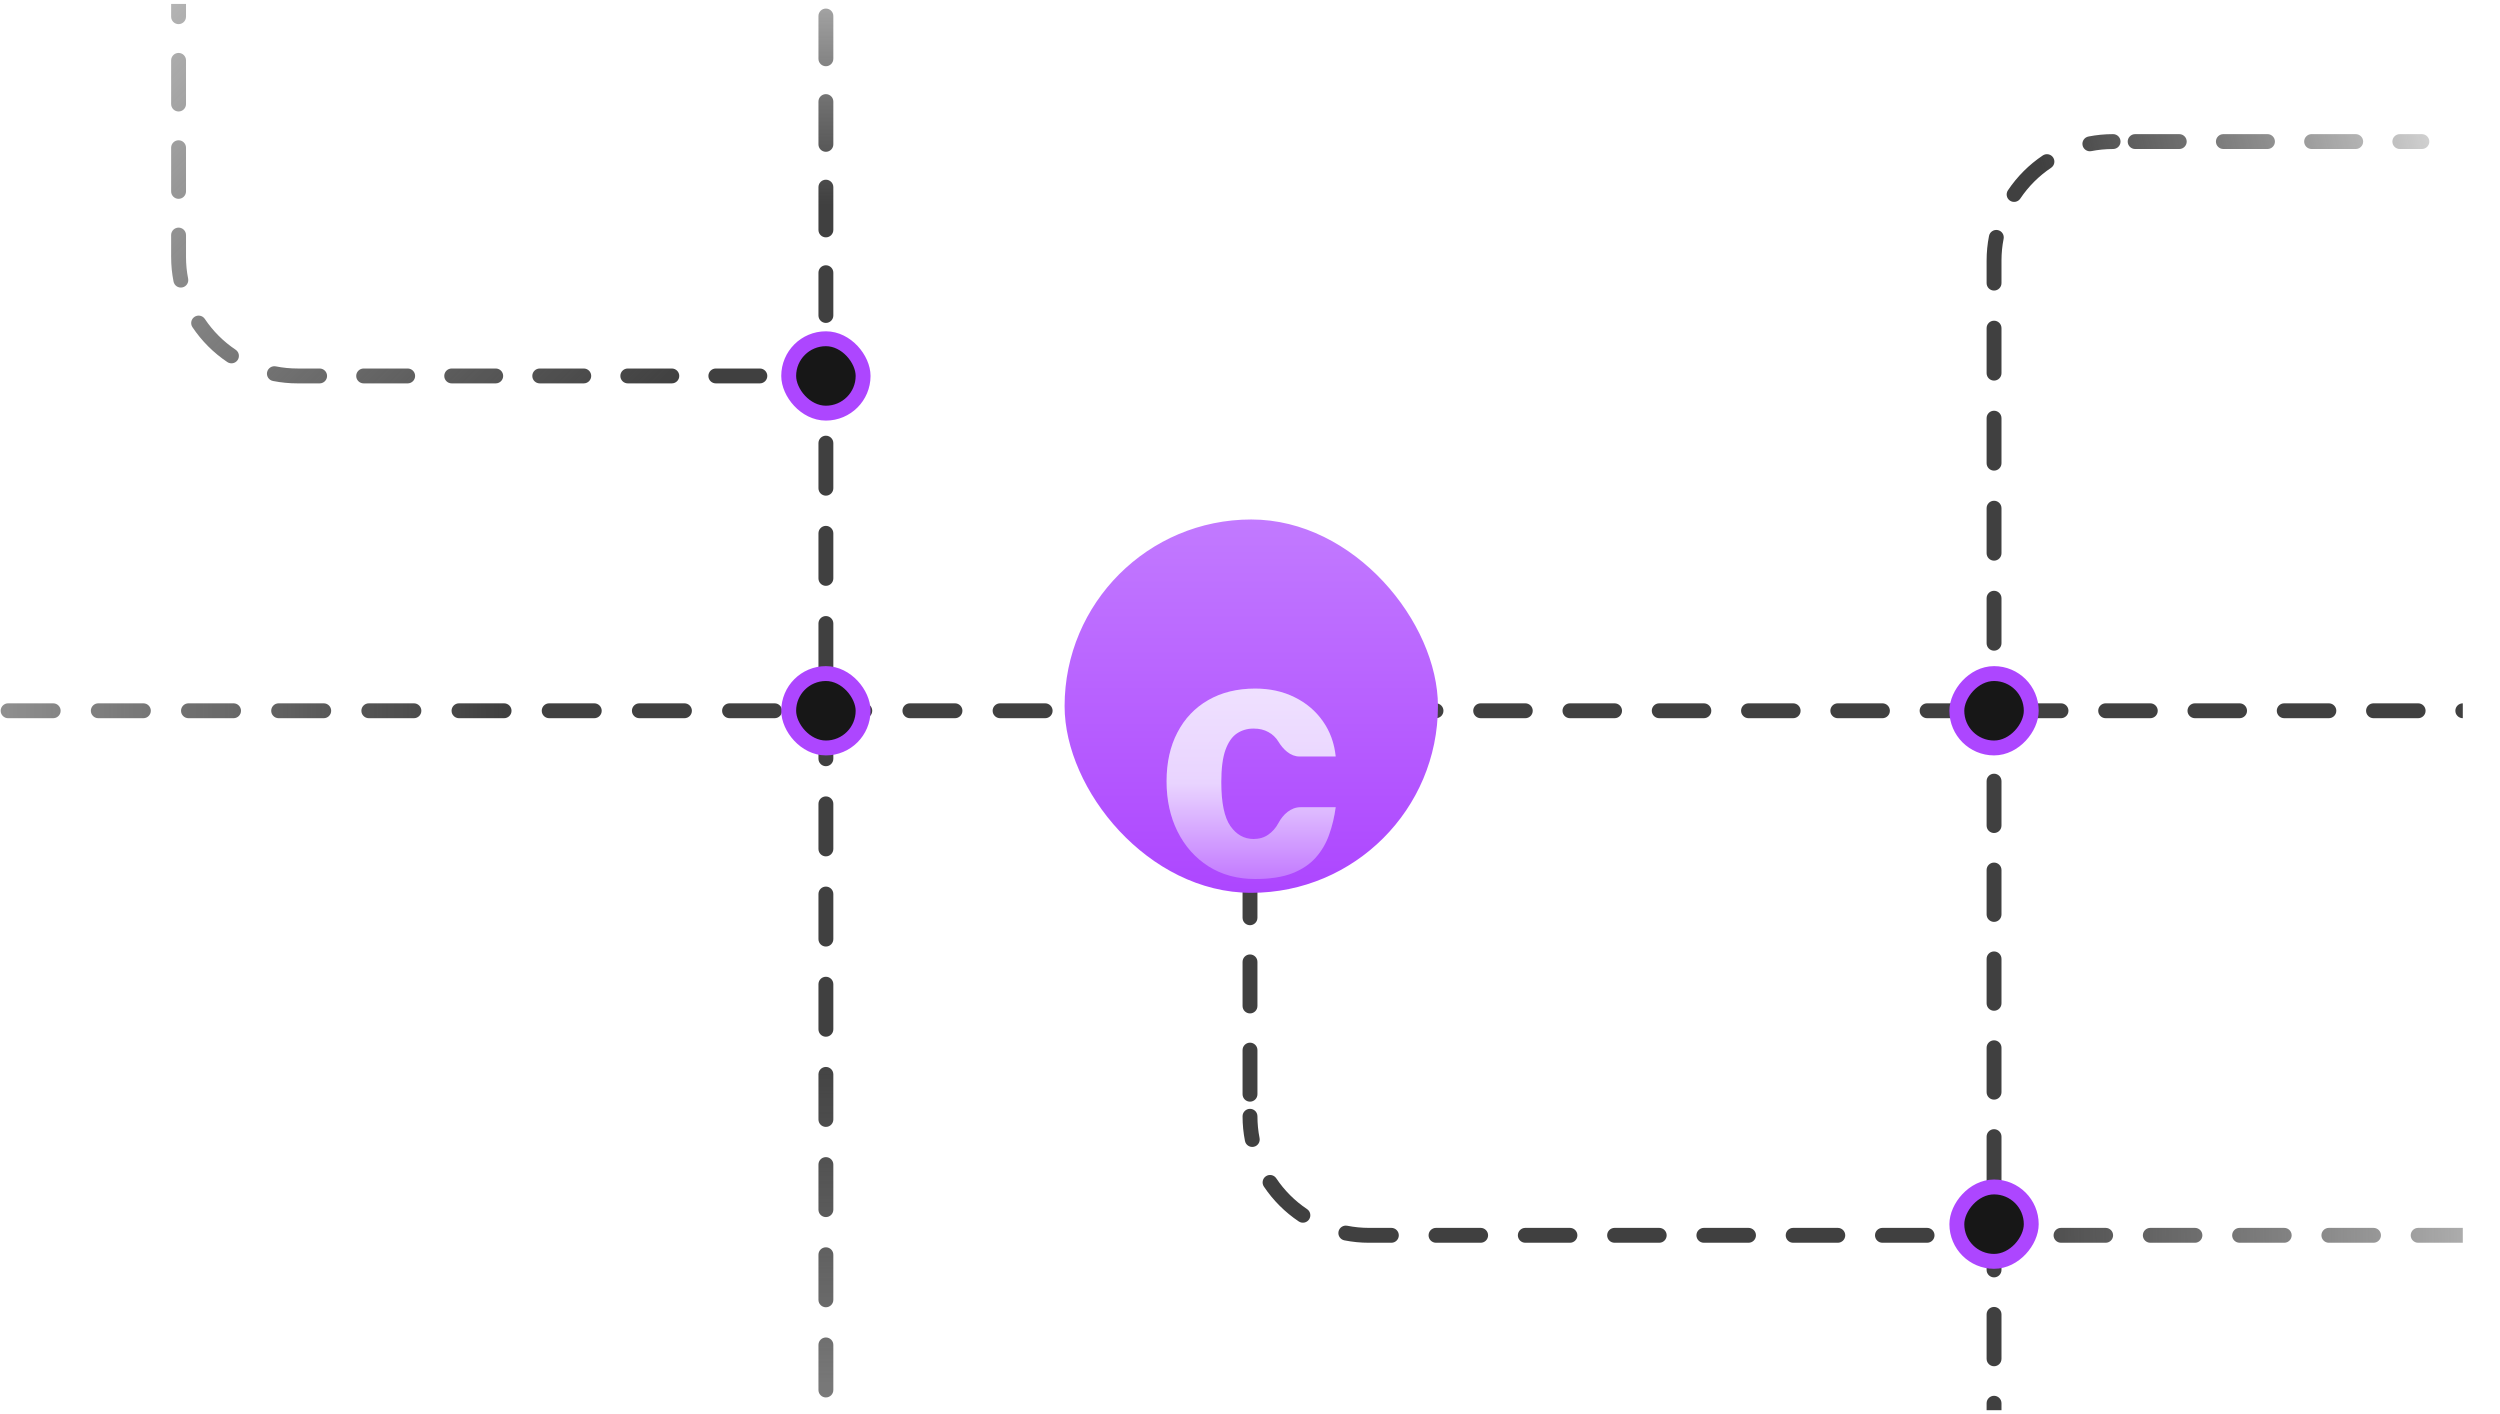 <svg width="336" height="190" viewBox="0 0 336 190" fill="none" xmlns="http://www.w3.org/2000/svg">
<g clip-path="url(#clip0_3998_10802)">
<g clip-path="url(#clip1_3998_10802)">
<path d="M325.5 20.027C326.052 20.027 326.5 19.579 326.5 19.027C326.5 18.475 326.052 18.027 325.5 18.027V20.027ZM273.333 95.527C273.333 92.581 270.946 90.194 268 90.194C265.054 90.194 262.667 92.581 262.667 95.527C262.667 98.472 265.054 100.86 268 100.86C270.946 100.86 273.333 98.472 273.333 95.527ZM284 20.027C284.552 20.027 285 19.579 285 19.027C285 18.475 284.552 18.027 284 18.027V20.027ZM322.536 18.027C321.983 18.027 321.536 18.475 321.536 19.027C321.536 19.579 321.983 20.027 322.536 20.027V18.027ZM316.607 20.027C317.159 20.027 317.607 19.579 317.607 19.027C317.607 18.475 317.159 18.027 316.607 18.027V20.027ZM310.679 18.027C310.126 18.027 309.679 18.475 309.679 19.027C309.679 19.579 310.126 20.027 310.679 20.027V18.027ZM304.75 20.027C305.302 20.027 305.75 19.579 305.75 19.027C305.75 18.475 305.302 18.027 304.75 18.027V20.027ZM298.821 18.027C298.269 18.027 297.821 18.475 297.821 19.027C297.821 19.579 298.269 20.027 298.821 20.027V18.027ZM292.893 20.027C293.445 20.027 293.893 19.579 293.893 19.027C293.893 18.475 293.445 18.027 292.893 18.027V20.027ZM286.964 18.027C286.412 18.027 285.964 18.475 285.964 19.027C285.964 19.579 286.412 20.027 286.964 20.027V18.027ZM280.683 18.35C280.142 18.458 279.789 18.984 279.896 19.526C280.004 20.067 280.53 20.42 281.071 20.312L280.683 18.35ZM275.666 22.553C276.125 22.245 276.248 21.624 275.941 21.166C275.634 20.707 275.013 20.584 274.554 20.891L275.666 22.553ZM269.864 25.581C269.557 26.04 269.68 26.661 270.139 26.968C270.598 27.275 271.219 27.152 271.526 26.693L269.864 25.581ZM269.286 32.098C269.393 31.556 269.04 31.03 268.499 30.923C267.957 30.816 267.431 31.168 267.324 31.71L269.286 32.098ZM267 38.052C267 38.604 267.448 39.052 268 39.052C268.552 39.052 269 38.604 269 38.052H267ZM269 44.102C269 43.55 268.552 43.102 268 43.102C267.448 43.102 267 43.55 267 44.102H269ZM267 50.152C267 50.704 267.448 51.152 268 51.152C268.552 51.152 269 50.704 269 50.152H267ZM269 56.202C269 55.65 268.552 55.202 268 55.202C267.448 55.202 267 55.65 267 56.202H269ZM267 62.252C267 62.804 267.448 63.252 268 63.252C268.552 63.252 269 62.804 269 62.252H267ZM269 68.302C269 67.75 268.552 67.302 268 67.302C267.448 67.302 267 67.75 267 68.302H269ZM267 74.352C267 74.904 267.448 75.352 268 75.352C268.552 75.352 269 74.904 269 74.352H267ZM269 80.402C269 79.85 268.552 79.402 268 79.402C267.448 79.402 267 79.85 267 80.402H269ZM267 86.452C267 87.004 267.448 87.452 268 87.452C268.552 87.452 269 87.004 269 86.452H267ZM269 92.502C269 91.95 268.552 91.502 268 91.502C267.448 91.502 267 91.95 267 92.502H269ZM325.5 18.027H322.536V20.027H325.5V18.027ZM316.607 18.027H310.679V20.027H316.607V18.027ZM304.75 18.027H298.821V20.027H304.75V18.027ZM292.893 18.027H286.964V20.027H292.893V18.027ZM284 18.027C282.866 18.027 281.757 18.138 280.683 18.35L281.071 20.312C282.018 20.125 282.997 20.027 284 20.027V18.027ZM274.554 20.891C272.7 22.132 271.105 23.727 269.864 25.581L271.526 26.693C272.621 25.057 274.03 23.648 275.666 22.553L274.554 20.891ZM267.324 31.71C267.111 32.784 267 33.893 267 35.027H269C269 34.024 269.098 33.045 269.286 32.098L267.324 31.71ZM267 35.027V38.052H269V35.027H267ZM267 44.102V50.152H269V44.102H267ZM267 56.202V62.252H269V56.202H267ZM267 68.302V74.352H269V68.302H267ZM267 80.402V86.452H269V80.402H267ZM267 92.502V95.527H269V92.502H267Z" fill="url(#paint0_linear_3998_10802)"/>
<path d="M169 108.527C169 107.975 168.552 107.527 168 107.527C167.448 107.527 167 107.975 167 108.527H169ZM169 150.027C169 149.475 168.552 149.027 168 149.027C167.448 149.027 167 149.475 167 150.027H169ZM167 111.491C167 112.043 167.448 112.491 168 112.491C168.552 112.491 169 112.043 169 111.491H167ZM169 117.42C169 116.867 168.552 116.42 168 116.42C167.448 116.42 167 116.867 167 117.42H169ZM167 123.348C167 123.901 167.448 124.348 168 124.348C168.552 124.348 169 123.901 169 123.348H167ZM169 129.277C169 128.725 168.552 128.277 168 128.277C167.448 128.277 167 128.725 167 129.277H169ZM167 135.205C167 135.758 167.448 136.205 168 136.205C168.552 136.205 169 135.758 169 135.205H167ZM169 141.134C169 140.582 168.552 140.134 168 140.134C167.448 140.134 167 140.582 167 141.134H169ZM167 147.063C167 147.615 167.448 148.063 168 148.063C168.552 148.063 169 147.615 169 147.063H167ZM167.324 153.344C167.431 153.885 167.957 154.238 168.499 154.13C169.04 154.023 169.393 153.497 169.286 152.955L167.324 153.344ZM171.526 158.36C171.219 157.901 170.598 157.778 170.139 158.086C169.68 158.393 169.557 159.014 169.864 159.473L171.526 158.36ZM174.554 164.163C175.013 164.47 175.634 164.347 175.941 163.888C176.248 163.429 176.125 162.808 175.666 162.501L174.554 164.163ZM181.071 164.741C180.53 164.634 180.004 164.986 179.896 165.528C179.789 166.07 180.142 166.596 180.683 166.703L181.071 164.741ZM187 167.027C187.552 167.027 188 166.579 188 166.027C188 165.475 187.552 165.027 187 165.027V167.027ZM193 165.027C192.448 165.027 192 165.475 192 166.027C192 166.579 192.448 167.027 193 167.027V165.027ZM199 167.027C199.552 167.027 200 166.579 200 166.027C200 165.475 199.552 165.027 199 165.027V167.027ZM205 165.027C204.448 165.027 204 165.475 204 166.027C204 166.579 204.448 167.027 205 167.027V165.027ZM211 167.027C211.552 167.027 212 166.579 212 166.027C212 165.475 211.552 165.027 211 165.027V167.027ZM217 165.027C216.448 165.027 216 165.475 216 166.027C216 166.579 216.448 167.027 217 167.027V165.027ZM223 167.027C223.552 167.027 224 166.579 224 166.027C224 165.475 223.552 165.027 223 165.027V167.027ZM229 165.027C228.448 165.027 228 165.475 228 166.027C228 166.579 228.448 167.027 229 167.027V165.027ZM235 167.027C235.552 167.027 236 166.579 236 166.027C236 165.475 235.552 165.027 235 165.027V167.027ZM241 165.027C240.448 165.027 240 165.475 240 166.027C240 166.579 240.448 167.027 241 167.027V165.027ZM247 167.027C247.552 167.027 248 166.579 248 166.027C248 165.475 247.552 165.027 247 165.027V167.027ZM253 165.027C252.448 165.027 252 165.475 252 166.027C252 166.579 252.448 167.027 253 167.027V165.027ZM259 167.027C259.552 167.027 260 166.579 260 166.027C260 165.475 259.552 165.027 259 165.027V167.027ZM265 165.027C264.448 165.027 264 165.475 264 166.027C264 166.579 264.448 167.027 265 167.027V165.027ZM271 167.027C271.552 167.027 272 166.579 272 166.027C272 165.475 271.552 165.027 271 165.027V167.027ZM277 165.027C276.448 165.027 276 165.475 276 166.027C276 166.579 276.448 167.027 277 167.027V165.027ZM283 167.027C283.552 167.027 284 166.579 284 166.027C284 165.475 283.552 165.027 283 165.027V167.027ZM289 165.027C288.448 165.027 288 165.475 288 166.027C288 166.579 288.448 167.027 289 167.027V165.027ZM295 167.027C295.552 167.027 296 166.579 296 166.027C296 165.475 295.552 165.027 295 165.027V167.027ZM301 165.027C300.448 165.027 300 165.475 300 166.027C300 166.579 300.448 167.027 301 167.027V165.027ZM307 167.027C307.552 167.027 308 166.579 308 166.027C308 165.475 307.552 165.027 307 165.027V167.027ZM313 165.027C312.448 165.027 312 165.475 312 166.027C312 166.579 312.448 167.027 313 167.027V165.027ZM319 167.027C319.552 167.027 320 166.579 320 166.027C320 165.475 319.552 165.027 319 165.027V167.027ZM325 165.027C324.448 165.027 324 165.475 324 166.027C324 166.579 324.448 167.027 325 167.027V165.027ZM331 167.027C331.552 167.027 332 166.579 332 166.027C332 165.475 331.552 165.027 331 165.027V167.027ZM337 165.027C336.448 165.027 336 165.475 336 166.027C336 166.579 336.448 167.027 337 167.027V165.027ZM343 167.027C343.552 167.027 344 166.579 344 166.027C344 165.475 343.552 165.027 343 165.027V167.027ZM349 165.027C348.448 165.027 348 165.475 348 166.027C348 166.579 348.448 167.027 349 167.027V165.027ZM355 167.027C355.552 167.027 356 166.579 356 166.027C356 165.475 355.552 165.027 355 165.027V167.027ZM167 108.527V111.491H169V108.527H167ZM167 117.42V123.348H169V117.42H167ZM167 129.277V135.205H169V129.277H167ZM167 141.134V147.063H169V141.134H167ZM167 150.027C167 151.161 167.111 152.27 167.324 153.344L169.286 152.955C169.098 152.009 169 151.03 169 150.027H167ZM169.864 159.473C171.105 161.326 172.7 162.922 174.554 164.163L175.666 162.501C174.03 161.406 172.621 159.997 171.526 158.36L169.864 159.473ZM180.683 166.703C181.757 166.916 182.866 167.027 184 167.027V165.027C182.997 165.027 182.018 164.929 181.071 164.741L180.683 166.703ZM184 167.027H187V165.027H184V167.027ZM193 167.027H199V165.027H193V167.027ZM205 167.027H211V165.027H205V167.027ZM217 167.027H223V165.027H217V167.027ZM229 167.027H235V165.027H229V167.027ZM241 167.027H247V165.027H241V167.027ZM253 167.027H259V165.027H253V167.027ZM265 167.027H271V165.027H265V167.027ZM277 167.027H283V165.027H277V167.027ZM289 167.027H295V165.027H289V167.027ZM301 167.027H307V165.027H301V167.027ZM313 167.027H319V165.027H313V167.027ZM325 167.027H331V165.027H325V167.027ZM337 167.027H343V165.027H337V167.027ZM349 167.027H355V165.027H349V167.027Z" fill="url(#paint1_linear_3998_10802)"/>
<path d="M178 100.86C180.946 100.86 183.333 98.472 183.333 95.527C183.333 92.581 180.946 90.194 178 90.194C175.054 90.194 172.667 92.581 172.667 95.527C172.667 98.472 175.054 100.86 178 100.86ZM181 96.527C181.552 96.527 182 96.079 182 95.527C182 94.975 181.552 94.527 181 94.527V96.527ZM187 94.527C186.448 94.527 186 94.975 186 95.527C186 96.079 186.448 96.527 187 96.527V94.527ZM193 96.527C193.552 96.527 194 96.079 194 95.527C194 94.975 193.552 94.527 193 94.527V96.527ZM199 94.527C198.448 94.527 198 94.975 198 95.527C198 96.079 198.448 96.527 199 96.527V94.527ZM205 96.527C205.552 96.527 206 96.079 206 95.527C206 94.975 205.552 94.527 205 94.527V96.527ZM211 94.527C210.448 94.527 210 94.975 210 95.527C210 96.079 210.448 96.527 211 96.527V94.527ZM217 96.527C217.552 96.527 218 96.079 218 95.527C218 94.975 217.552 94.527 217 94.527V96.527ZM223 94.527C222.448 94.527 222 94.975 222 95.527C222 96.079 222.448 96.527 223 96.527V94.527ZM229 96.527C229.552 96.527 230 96.079 230 95.527C230 94.975 229.552 94.527 229 94.527V96.527ZM235 94.527C234.448 94.527 234 94.975 234 95.527C234 96.079 234.448 96.527 235 96.527V94.527ZM241 96.527C241.552 96.527 242 96.079 242 95.527C242 94.975 241.552 94.527 241 94.527V96.527ZM247 94.527C246.448 94.527 246 94.975 246 95.527C246 96.079 246.448 96.527 247 96.527V94.527ZM253 96.527C253.552 96.527 254 96.079 254 95.527C254 94.975 253.552 94.527 253 94.527V96.527ZM259 94.527C258.448 94.527 258 94.975 258 95.527C258 96.079 258.448 96.527 259 96.527V94.527ZM265 96.527C265.552 96.527 266 96.079 266 95.527C266 94.975 265.552 94.527 265 94.527V96.527ZM271 94.527C270.448 94.527 270 94.975 270 95.527C270 96.079 270.448 96.527 271 96.527V94.527ZM277 96.527C277.552 96.527 278 96.079 278 95.527C278 94.975 277.552 94.527 277 94.527V96.527ZM283 94.527C282.448 94.527 282 94.975 282 95.527C282 96.079 282.448 96.527 283 96.527V94.527ZM289 96.527C289.552 96.527 290 96.079 290 95.527C290 94.975 289.552 94.527 289 94.527V96.527ZM295 94.527C294.448 94.527 294 94.975 294 95.527C294 96.079 294.448 96.527 295 96.527V94.527ZM301 96.527C301.552 96.527 302 96.079 302 95.527C302 94.975 301.552 94.527 301 94.527V96.527ZM307 94.527C306.448 94.527 306 94.975 306 95.527C306 96.079 306.448 96.527 307 96.527V94.527ZM313 96.527C313.552 96.527 314 96.079 314 95.527C314 94.975 313.552 94.527 313 94.527V96.527ZM319 94.527C318.448 94.527 318 94.975 318 95.527C318 96.079 318.448 96.527 319 96.527V94.527ZM325 96.527C325.552 96.527 326 96.079 326 95.527C326 94.975 325.552 94.527 325 94.527V96.527ZM331 94.527C330.448 94.527 330 94.975 330 95.527C330 96.079 330.448 96.527 331 96.527V94.527ZM337 96.527C337.552 96.527 338 96.079 338 95.527C338 94.975 337.552 94.527 337 94.527V96.527ZM343 94.527C342.448 94.527 342 94.975 342 95.527C342 96.079 342.448 96.527 343 96.527V94.527ZM349 96.527C349.552 96.527 350 96.079 350 95.527C350 94.975 349.552 94.527 349 94.527V96.527ZM355 94.527C354.448 94.527 354 94.975 354 95.527C354 96.079 354.448 96.527 355 96.527V94.527ZM361 96.527C361.552 96.527 362 96.079 362 95.527C362 94.975 361.552 94.527 361 94.527V96.527ZM367 94.527C366.448 94.527 366 94.975 366 95.527C366 96.079 366.448 96.527 367 96.527V94.527ZM373 96.527C373.552 96.527 374 96.079 374 95.527C374 94.975 373.552 94.527 373 94.527V96.527ZM379 94.527C378.448 94.527 378 94.975 378 95.527C378 96.079 378.448 96.527 379 96.527V94.527ZM385 96.527C385.552 96.527 386 96.079 386 95.527C386 94.975 385.552 94.527 385 94.527V96.527ZM391 94.527C390.448 94.527 390 94.975 390 95.527C390 96.079 390.448 96.527 391 96.527V94.527ZM397 96.527C397.552 96.527 398 96.079 398 95.527C398 94.975 397.552 94.527 397 94.527V96.527ZM403 94.527C402.448 94.527 402 94.975 402 95.527C402 96.079 402.448 96.527 403 96.527V94.527ZM409 96.527C409.552 96.527 410 96.079 410 95.527C410 94.975 409.552 94.527 409 94.527V96.527ZM178 96.527H181V94.527H178V96.527ZM187 96.527H193V94.527H187V96.527ZM199 96.527H205V94.527H199V96.527ZM211 96.527H217V94.527H211V96.527ZM223 96.527H229V94.527H223V96.527ZM235 96.527H241V94.527H235V96.527ZM247 96.527H253V94.527H247V96.527ZM259 96.527L265 96.527V94.527L259 94.527V96.527ZM271 96.527H277V94.527H271V96.527ZM283 96.527H289V94.527H283V96.527ZM295 96.527H301V94.527H295V96.527ZM307 96.527H313V94.527H307V96.527ZM319 96.527H325V94.527H319V96.527ZM331 96.527H337V94.527H331V96.527ZM343 96.527H349V94.527H343V96.527ZM355 96.527H361V94.527H355V96.527ZM367 96.527L373 96.527V94.527L367 94.527V96.527ZM379 96.527H385V94.527H379V96.527ZM391 96.527H397V94.527H391V96.527ZM403 96.527H409V94.527H403V96.527Z" fill="#404040"/>
<g clip-path="url(#clip2_3998_10802)">
<rect x="143.082" y="69.818" width="50.177" height="50.177" rx="25.088" fill="url(#paint2_linear_3998_10802)"/>
<g filter="url(#filter0_dd_3998_10802)">
<path d="M168.703 108.072C166.304 108.072 164.208 107.503 162.417 106.367C160.638 105.23 159.255 103.675 158.267 101.7C157.28 99.725 156.786 97.475 156.786 94.949C156.786 92.423 157.274 90.231 158.25 88.371C159.226 86.499 160.604 85.053 162.383 84.031C164.174 82.998 166.281 82.481 168.703 82.481C170.678 82.481 172.446 82.871 174.007 83.652C175.569 84.421 176.832 85.495 177.796 86.872C178.76 88.239 179.334 89.817 179.518 91.608H174.658C173.429 91.608 172.462 90.659 171.82 89.611C171.476 89.048 171.022 88.618 170.46 88.319C169.909 88.009 169.249 87.854 168.479 87.854C167.641 87.854 166.895 88.072 166.241 88.508C165.586 88.945 165.07 89.691 164.691 90.747C164.323 91.792 164.14 93.227 164.14 95.052C164.14 97.819 164.547 99.788 165.362 100.959C166.177 102.119 167.216 102.699 168.479 102.699C169.249 102.699 169.909 102.504 170.46 102.113C171.022 101.723 171.476 101.206 171.82 100.563C172.427 99.41 173.483 98.428 174.785 98.428H179.518C179.346 99.714 179.053 100.936 178.64 102.096C178.238 103.256 177.635 104.289 176.832 105.196C176.039 106.091 174.983 106.797 173.663 107.314C172.343 107.819 170.689 108.072 168.703 108.072Z" fill="url(#paint3_linear_3998_10802)"/>
<path d="M168.703 108.072C166.304 108.072 164.208 107.503 162.417 106.367C160.638 105.23 159.255 103.675 158.267 101.7C157.28 99.725 156.786 97.475 156.786 94.949C156.786 92.423 157.274 90.231 158.25 88.371C159.226 86.499 160.604 85.053 162.383 84.031C164.174 82.998 166.281 82.481 168.703 82.481C170.678 82.481 172.446 82.871 174.007 83.652C175.569 84.421 176.832 85.495 177.796 86.872C178.76 88.239 179.334 89.817 179.518 91.608H174.658C173.429 91.608 172.462 90.659 171.82 89.611C171.476 89.048 171.022 88.618 170.46 88.319C169.909 88.009 169.249 87.854 168.479 87.854C167.641 87.854 166.895 88.072 166.241 88.508C165.586 88.945 165.07 89.691 164.691 90.747C164.323 91.792 164.14 93.227 164.14 95.052C164.14 97.819 164.547 99.788 165.362 100.959C166.177 102.119 167.216 102.699 168.479 102.699C169.249 102.699 169.909 102.504 170.46 102.113C171.022 101.723 171.476 101.206 171.82 100.563C172.427 99.41 173.483 98.428 174.785 98.428H179.518C179.346 99.714 179.053 100.936 178.64 102.096C178.238 103.256 177.635 104.289 176.832 105.196C176.039 106.091 174.983 106.797 173.663 107.314C172.343 107.819 170.689 108.072 168.703 108.072Z" fill="url(#paint4_linear_3998_10802)"/>
</g>
</g>
<path d="M269 96.027C269 95.475 268.552 95.027 268 95.027C267.448 95.027 267 95.475 267 96.027H269ZM273.333 203.527C273.333 200.581 270.946 198.194 268 198.194C265.054 198.194 262.667 200.581 262.667 203.527C262.667 206.472 265.054 208.86 268 208.86C270.946 208.86 273.333 206.472 273.333 203.527ZM269 200.541C269 199.988 268.552 199.541 268 199.541C267.448 199.541 267 199.988 267 200.541H269ZM267 194.569C267 195.121 267.448 195.569 268 195.569C268.552 195.569 269 195.121 269 194.569H267ZM269 188.596C269 188.044 268.552 187.596 268 187.596C267.448 187.596 267 188.044 267 188.596H269ZM267 182.624C267 183.176 267.448 183.624 268 183.624C268.552 183.624 269 183.176 269 182.624H267ZM269 176.652C269 176.1 268.552 175.652 268 175.652C267.448 175.652 267 176.1 267 176.652H269ZM267 170.68C267 171.232 267.448 171.68 268 171.68C268.552 171.68 269 171.232 269 170.68H267ZM269 164.707C269 164.155 268.552 163.707 268 163.707C267.448 163.707 267 164.155 267 164.707H269ZM267 158.735C267 159.287 267.448 159.735 268 159.735C268.552 159.735 269 159.287 269 158.735H267ZM269 152.763C269 152.211 268.552 151.763 268 151.763C267.448 151.763 267 152.211 267 152.763H269ZM267 146.791C267 147.343 267.448 147.791 268 147.791C268.552 147.791 269 147.343 269 146.791H267ZM269 140.819C269 140.266 268.552 139.819 268 139.819C267.448 139.819 267 140.266 267 140.819H269ZM267 134.846C267 135.399 267.448 135.846 268 135.846C268.552 135.846 269 135.399 269 134.846H267ZM269 128.874C269 128.322 268.552 127.874 268 127.874C267.448 127.874 267 128.322 267 128.874H269ZM267 122.902C267 123.454 267.448 123.902 268 123.902C268.552 123.902 269 123.454 269 122.902H267ZM269 116.93C269 116.377 268.552 115.93 268 115.93C267.448 115.93 267 116.377 267 116.93H269ZM267 110.957C267 111.51 267.448 111.957 268 111.957C268.552 111.957 269 111.51 269 110.957H267ZM269 104.985C269 104.433 268.552 103.985 268 103.985C267.448 103.985 267 104.433 267 104.985H269ZM267 99.013C267 99.565 267.448 100.013 268 100.013C268.552 100.013 269 99.565 269 99.013H267ZM269 203.527V200.541H267V203.527H269ZM269 194.569V188.596H267V194.569H269ZM269 182.624V176.652H267V182.624H269ZM269 170.68V164.707H267V170.68H269ZM269 158.735V152.763H267V158.735H269ZM269 146.791V140.819H267V146.791H269ZM269 134.846V128.874H267V134.846H269ZM269 122.902V116.93H267V122.902H269ZM269 110.957V104.985H267V110.957H269ZM269 99.013V96.027H267V99.013H269Z" fill="#404040"/>
<path d="M116.333 208.027C116.333 205.081 113.946 202.694 111 202.694C108.054 202.694 105.667 205.081 105.667 208.027C105.667 210.972 108.054 213.36 111 213.36C113.946 213.36 116.333 210.972 116.333 208.027ZM112 204.997C112 204.445 111.552 203.997 111 203.997C110.448 203.997 110 204.445 110 204.997H112ZM110 198.937C110 199.489 110.448 199.937 111 199.937C111.552 199.937 112 199.489 112 198.937H110ZM112 192.877C112 192.325 111.552 191.877 111 191.877C110.448 191.877 110 192.325 110 192.877H112ZM110 186.817C110 187.369 110.448 187.817 111 187.817C111.552 187.817 112 187.369 112 186.817H110ZM112 180.757C112 180.205 111.552 179.757 111 179.757C110.448 179.757 110 180.205 110 180.757H112ZM110 174.697C110 175.249 110.448 175.697 111 175.697C111.552 175.697 112 175.249 112 174.697H110ZM112 168.637C112 168.085 111.552 167.637 111 167.637C110.448 167.637 110 168.085 110 168.637H112ZM110 162.577C110 163.129 110.448 163.577 111 163.577C111.552 163.577 112 163.129 112 162.577H110ZM112 156.517C112 155.965 111.552 155.517 111 155.517C110.448 155.517 110 155.965 110 156.517H112ZM110 150.457C110 151.009 110.448 151.457 111 151.457C111.552 151.457 112 151.009 112 150.457H110ZM112 144.397C112 143.845 111.552 143.397 111 143.397C110.448 143.397 110 143.845 110 144.397H112ZM110 138.337C110 138.889 110.448 139.337 111 139.337C111.552 139.337 112 138.889 112 138.337H110ZM112 132.277C112 131.725 111.552 131.277 111 131.277C110.448 131.277 110 131.725 110 132.277H112ZM110 126.217C110 126.769 110.448 127.217 111 127.217C111.552 127.217 112 126.769 112 126.217H110ZM112 120.157C112 119.605 111.552 119.157 111 119.157C110.448 119.157 110 119.605 110 120.157H112ZM110 114.097C110 114.649 110.448 115.097 111 115.097C111.552 115.097 112 114.649 112 114.097H110ZM112 108.037C112 107.485 111.552 107.037 111 107.037C110.448 107.037 110 107.485 110 108.037H112ZM110 101.977C110 102.529 110.448 102.977 111 102.977C111.552 102.977 112 102.529 112 101.977H110ZM112 95.917C112 95.365 111.552 94.917 111 94.917C110.448 94.917 110 95.365 110 95.917H112ZM110 89.857C110 90.409 110.448 90.857 111 90.857C111.552 90.857 112 90.409 112 89.857H110ZM112 83.797C112 83.245 111.552 82.797 111 82.797C110.448 82.797 110 83.245 110 83.797H112ZM110 77.737C110 78.289 110.448 78.737 111 78.737C111.552 78.737 112 78.289 112 77.737H110ZM112 71.677C112 71.125 111.552 70.677 111 70.677C110.448 70.677 110 71.125 110 71.677H112ZM110 65.617C110 66.169 110.448 66.617 111 66.617C111.552 66.617 112 66.169 112 65.617H110ZM112 59.557C112 59.005 111.552 58.557 111 58.557C110.448 58.557 110 59.005 110 59.557H112ZM112 208.027V204.997H110V208.027H112ZM112 198.937V192.877H110V198.937H112ZM112 186.817V180.757H110V186.817H112ZM112 174.697V168.637H110V174.697H112ZM112 162.577V156.517H110V162.577H112ZM112 150.457V144.397H110V150.457H112ZM112 138.337V132.277H110V138.337H112ZM112 126.217V120.157H110V126.217H112ZM112 114.097V108.037H110V114.097H112ZM112 101.977V95.917H110V101.977H112ZM112 89.857V83.797H110V89.857H112ZM112 77.737V71.677H110V77.737H112ZM112 65.617V59.557H110V65.617H112Z" fill="url(#paint5_linear_3998_10802)"/>
<path d="M110 51.027C110 51.579 110.448 52.027 111 52.027C111.552 52.027 112 51.579 112 51.027H110ZM105.667 -6.473C105.667 -3.528 108.054 -1.14 111 -1.14C113.946 -1.14 116.333 -3.528 116.333 -6.473C116.333 -9.419 113.946 -11.806 111 -11.806C108.054 -11.806 105.667 -9.419 105.667 -6.473ZM110 -3.598C110 -3.046 110.448 -2.598 111 -2.598C111.552 -2.598 112 -3.046 112 -3.598H110ZM112 2.152C112 1.6 111.552 1.152 111 1.152C110.448 1.152 110 1.6 110 2.152H112ZM110 7.902C110 8.454 110.448 8.902 111 8.902C111.552 8.902 112 8.454 112 7.902H110ZM112 13.652C112 13.1 111.552 12.652 111 12.652C110.448 12.652 110 13.1 110 13.652H112ZM110 19.402C110 19.954 110.448 20.402 111 20.402C111.552 20.402 112 19.954 112 19.402H110ZM112 25.152C112 24.6 111.552 24.152 111 24.152C110.448 24.152 110 24.6 110 25.152H112ZM110 30.902C110 31.454 110.448 31.902 111 31.902C111.552 31.902 112 31.454 112 30.902H110ZM112 36.652C112 36.1 111.552 35.652 111 35.652C110.448 35.652 110 36.1 110 36.652H112ZM110 42.402C110 42.954 110.448 43.402 111 43.402C111.552 43.402 112 42.954 112 42.402H110ZM112 48.152C112 47.6 111.552 47.152 111 47.152C110.448 47.152 110 47.6 110 48.152H112ZM110 -6.473V-3.598H112V-6.473H110ZM110 2.152V7.902H112V2.152H110ZM110 13.652V19.402H112V13.652H110ZM110 25.152V30.902H112V25.152H110ZM110 36.652V42.402H112V36.652H110ZM110 48.152V51.027H112V48.152H110Z" fill="url(#paint6_linear_3998_10802)"/>
<path d="M-8 100.86C-5.054 100.86 -2.667 98.472 -2.667 95.527C-2.667 92.581 -5.054 90.194 -8 90.194C-10.945 90.194 -13.333 92.581 -13.333 95.527C-13.333 98.472 -10.945 100.86 -8 100.86ZM-4.97 96.527C-4.418 96.527 -3.97 96.079 -3.97 95.527C-3.97 94.975 -4.418 94.527 -4.97 94.527V96.527ZM1.09 94.527C0.538 94.527 0.09 94.975 0.09 95.527C0.09 96.079 0.538 96.527 1.09 96.527V94.527ZM7.15 96.527C7.702 96.527 8.15 96.079 8.15 95.527C8.15 94.975 7.702 94.527 7.15 94.527V96.527ZM13.21 94.527C12.658 94.527 12.21 94.975 12.21 95.527C12.21 96.079 12.658 96.527 13.21 96.527V94.527ZM19.27 96.527C19.822 96.527 20.27 96.079 20.27 95.527C20.27 94.975 19.822 94.527 19.27 94.527V96.527ZM25.33 94.527C24.778 94.527 24.33 94.975 24.33 95.527C24.33 96.079 24.778 96.527 25.33 96.527V94.527ZM31.39 96.527C31.942 96.527 32.39 96.079 32.39 95.527C32.39 94.975 31.942 94.527 31.39 94.527V96.527ZM37.45 94.527C36.898 94.527 36.45 94.975 36.45 95.527C36.45 96.079 36.898 96.527 37.45 96.527V94.527ZM43.51 96.527C44.062 96.527 44.51 96.079 44.51 95.527C44.51 94.975 44.062 94.527 43.51 94.527V96.527ZM49.57 94.527C49.018 94.527 48.57 94.975 48.57 95.527C48.57 96.079 49.018 96.527 49.57 96.527V94.527ZM55.63 96.527C56.182 96.527 56.63 96.079 56.63 95.527C56.63 94.975 56.182 94.527 55.63 94.527V96.527ZM61.69 94.527C61.138 94.527 60.69 94.975 60.69 95.527C60.69 96.079 61.138 96.527 61.69 96.527V94.527ZM67.75 96.527C68.302 96.527 68.75 96.079 68.75 95.527C68.75 94.975 68.302 94.527 67.75 94.527V96.527ZM73.81 94.527C73.258 94.527 72.81 94.975 72.81 95.527C72.81 96.079 73.258 96.527 73.81 96.527V94.527ZM79.87 96.527C80.422 96.527 80.87 96.079 80.87 95.527C80.87 94.975 80.422 94.527 79.87 94.527V96.527ZM85.93 94.527C85.378 94.527 84.93 94.975 84.93 95.527C84.93 96.079 85.378 96.527 85.93 96.527V94.527ZM91.99 96.527C92.542 96.527 92.99 96.079 92.99 95.527C92.99 94.975 92.542 94.527 91.99 94.527V96.527ZM98.05 94.527C97.498 94.527 97.05 94.975 97.05 95.527C97.05 96.079 97.498 96.527 98.05 96.527V94.527ZM104.11 96.527C104.662 96.527 105.11 96.079 105.11 95.527C105.11 94.975 104.662 94.527 104.11 94.527V96.527ZM110.17 94.527C109.618 94.527 109.17 94.975 109.17 95.527C109.17 96.079 109.618 96.527 110.17 96.527V94.527ZM116.23 96.527C116.782 96.527 117.23 96.079 117.23 95.527C117.23 94.975 116.782 94.527 116.23 94.527V96.527ZM122.29 94.527C121.738 94.527 121.29 94.975 121.29 95.527C121.29 96.079 121.738 96.527 122.29 96.527V94.527ZM128.35 96.527C128.902 96.527 129.35 96.079 129.35 95.527C129.35 94.975 128.902 94.527 128.35 94.527V96.527ZM134.41 94.527C133.858 94.527 133.41 94.975 133.41 95.527C133.41 96.079 133.858 96.527 134.41 96.527V94.527ZM140.47 96.527C141.022 96.527 141.47 96.079 141.47 95.527C141.47 94.975 141.022 94.527 140.47 94.527V96.527ZM-8 96.527H-4.97V94.527H-8V96.527ZM1.09 96.527H7.15V94.527H1.09V96.527ZM13.21 96.527H19.27V94.527H13.21V96.527ZM25.33 96.527H31.39V94.527H25.33V96.527ZM37.45 96.527H43.51V94.527H37.45V96.527ZM49.57 96.527H55.63V94.527H49.57V96.527ZM61.69 96.527H67.75V94.527H61.69V96.527ZM73.81 96.527H79.87V94.527H73.81V96.527ZM85.93 96.527H91.99V94.527H85.93V96.527ZM98.05 96.527H104.11V94.527H98.05V96.527ZM110.17 96.527H116.23V94.527H110.17V96.527ZM122.29 96.527H128.35V94.527H122.29V96.527ZM134.41 96.527H140.47V94.527H134.41V96.527Z" fill="url(#paint7_linear_3998_10802)"/>
<rect x="-1" y="1" width="10" height="10" rx="5" transform="matrix(-1 0 0 1 272 89.527)" fill="#171717" stroke="#ad46ff" stroke-width="2"/>
<rect x="-1" y="1" width="10" height="10" rx="5" transform="matrix(-1 0 0 1 272 158.527)" fill="#171717" stroke="#ad46ff" stroke-width="2"/>
<path d="M111 55.86C108.054 55.86 105.667 53.472 105.667 50.527C105.667 47.581 108.054 45.194 111 45.194C113.946 45.194 116.333 47.581 116.333 50.527C116.333 53.472 113.946 55.86 111 55.86ZM108.042 51.527C107.489 51.527 107.042 51.079 107.042 50.527C107.042 49.975 107.489 49.527 108.042 49.527V51.527ZM102.125 49.527C102.677 49.527 103.125 49.975 103.125 50.527C103.125 51.079 102.677 51.527 102.125 51.527V49.527ZM96.208 51.527C95.656 51.527 95.208 51.079 95.208 50.527C95.208 49.975 95.656 49.527 96.208 49.527V51.527ZM90.292 49.527C90.844 49.527 91.292 49.975 91.292 50.527C91.292 51.079 90.844 51.527 90.292 51.527V49.527ZM84.375 51.527C83.823 51.527 83.375 51.079 83.375 50.527C83.375 49.975 83.823 49.527 84.375 49.527V51.527ZM78.458 49.527C79.011 49.527 79.458 49.975 79.458 50.527C79.458 51.079 79.011 51.527 78.458 51.527V49.527ZM72.542 51.527C71.989 51.527 71.542 51.079 71.542 50.527C71.542 49.975 71.989 49.527 72.542 49.527V51.527ZM66.625 49.527C67.177 49.527 67.625 49.975 67.625 50.527C67.625 51.079 67.177 51.527 66.625 51.527V49.527ZM60.708 51.527C60.156 51.527 59.708 51.079 59.708 50.527C59.708 49.975 60.156 49.527 60.708 49.527V51.527ZM54.792 49.527C55.344 49.527 55.792 49.975 55.792 50.527C55.792 51.079 55.344 51.527 54.792 51.527V49.527ZM48.875 51.527C48.323 51.527 47.875 51.079 47.875 50.527C47.875 49.975 48.323 49.527 48.875 49.527V51.527ZM42.958 49.527C43.511 49.527 43.958 49.975 43.958 50.527C43.958 51.079 43.511 51.527 42.958 51.527V49.527ZM36.683 51.203C36.142 51.096 35.789 50.57 35.896 50.028C36.004 49.486 36.53 49.134 37.072 49.241L36.683 51.203ZM31.666 47.001C32.125 47.308 32.248 47.929 31.941 48.388C31.634 48.847 31.013 48.97 30.554 48.663L31.666 47.001ZM25.864 43.973C25.557 43.514 25.68 42.893 26.139 42.586C26.598 42.279 27.219 42.401 27.526 42.86L25.864 43.973ZM25.285 37.455C25.393 37.997 25.04 38.523 24.499 38.63C23.957 38.738 23.431 38.385 23.324 37.843L25.285 37.455ZM23 31.592C23 31.04 23.448 30.592 24 30.592C24.552 30.592 25 31.04 25 31.592H23ZM25 25.723C25 26.275 24.552 26.723 24 26.723C23.448 26.723 23 26.275 23 25.723H25ZM23 19.853C23 19.301 23.448 18.853 24 18.853C24.552 18.853 25 19.301 25 19.853H23ZM25 13.983C25 14.536 24.552 14.983 24 14.983C23.448 14.983 23 14.536 23 13.983H25ZM23 8.114C23 7.562 23.448 7.114 24 7.114C24.552 7.114 25 7.562 25 8.114H23ZM25 2.244C25 2.797 24.552 3.244 24 3.244C23.448 3.244 23 2.797 23 2.244H25ZM23 -3.625C23 -4.178 23.448 -4.625 24 -4.625C24.552 -4.625 25 -4.178 25 -3.625H23ZM25 -9.495C25 -8.943 24.552 -8.495 24 -8.495C23.448 -8.495 23 -8.943 23 -9.495H25ZM23 -15.364C23 -15.917 23.448 -16.364 24 -16.364C24.552 -16.364 25 -15.917 25 -15.364H23ZM25 -21.234C25 -20.682 24.552 -20.234 24 -20.234C23.448 -20.234 23 -20.682 23 -21.234H25ZM23 -27.104C23 -27.656 23.448 -28.104 24 -28.104C24.552 -28.104 25 -27.656 25 -27.104H23ZM25 -32.973C25 -32.421 24.552 -31.973 24 -31.973C23.448 -31.973 23 -32.421 23 -32.973H25ZM23 -38.843C23 -39.395 23.448 -39.843 24 -39.843C24.552 -39.843 25 -39.395 25 -38.843H23ZM25 -44.712C25 -44.16 24.552 -43.712 24 -43.712C23.448 -43.712 23 -44.16 23 -44.712H25ZM23 -50.582C23 -51.134 23.448 -51.582 24 -51.582C24.552 -51.582 25 -51.134 25 -50.582H23ZM25 -56.451C25 -55.899 24.552 -55.451 24 -55.451C23.448 -55.451 23 -55.899 23 -56.451H25ZM23 -62.321C23 -62.873 23.448 -63.321 24 -63.321C24.552 -63.321 25 -62.873 25 -62.321H23ZM25 -68.191C25 -67.638 24.552 -67.191 24 -67.191C23.448 -67.191 23 -67.638 23 -68.191H25ZM23 -74.06C23 -74.612 23.448 -75.06 24 -75.06C24.552 -75.06 25 -74.612 25 -74.06H23ZM25 -79.93C25 -79.377 24.552 -78.93 24 -78.93C23.448 -78.93 23 -79.377 23 -79.93H25ZM23 -85.799C23 -86.352 23.448 -86.799 24 -86.799C24.552 -86.799 25 -86.352 25 -85.799H23ZM25 -91.669C25 -91.117 24.552 -90.669 24 -90.669C23.448 -90.669 23 -91.117 23 -91.669H25ZM23 -97.538C23 -98.091 23.448 -98.538 24 -98.538C24.552 -98.538 25 -98.091 25 -97.538H23ZM111 51.527H108.042V49.527H111V51.527ZM102.125 51.527L96.208 51.527V49.527L102.125 49.527V51.527ZM90.292 51.527H84.375V49.527H90.292V51.527ZM78.458 51.527H72.542V49.527H78.458V51.527ZM66.625 51.527H60.708V49.527H66.625V51.527ZM54.792 51.527H48.875V49.527H54.792V51.527ZM42.958 51.527L40 51.527V49.527L42.958 49.527V51.527ZM40 51.527C38.866 51.527 37.757 51.416 36.683 51.203L37.072 49.241C38.018 49.428 38.997 49.527 40 49.527V51.527ZM30.554 48.663C28.7 47.422 27.105 45.827 25.864 43.973L27.526 42.86C28.621 44.497 30.03 45.906 31.666 47.001L30.554 48.663ZM23.324 37.843C23.111 36.77 23 35.661 23 34.527H25C25 35.53 25.098 36.509 25.285 37.455L23.324 37.843ZM23 34.527V31.592H25V34.527H23ZM23 25.723L23 19.853H25L25 25.723H23ZM23 13.983V8.114H25V13.983H23ZM23 2.244V-3.625H25V2.244H23ZM23 -9.495V-15.364H25V-9.495H23ZM23 -21.234V-27.104H25V-21.234H23ZM23 -32.973L23 -38.843H25L25 -32.973H23ZM23 -44.712V-50.582H25V-44.712H23ZM23 -56.451V-62.321H25V-56.451H23ZM23 -68.191V-74.06H25V-68.191H23ZM23 -79.93V-85.799H25V-79.93H23ZM23 -91.669V-97.538H25V-91.669H23Z" fill="url(#paint8_linear_3998_10802)"/>
<rect x="106" y="45.527" width="10" height="10" rx="5" fill="#171717" stroke="#ad46ff" stroke-width="2"/>
<rect x="106" y="90.527" width="10" height="10" rx="5" fill="#171717" stroke="#ad46ff" stroke-width="2"/>
</g>
</g>
<defs>
<filter id="filter0_dd_3998_10802" x="148.366" y="82.481" width="39.573" height="42.432" filterUnits="userSpaceOnUse" color-interpolation-filters="sRGB">
<feFlood flood-opacity="0" result="BackgroundImageFix"/>
<feColorMatrix in="SourceAlpha" type="matrix" values="0 0 0 0 0 0 0 0 0 0 0 0 0 0 0 0 0 0 127 0" result="hardAlpha"/>
<feOffset dy="1.643"/>
<feGaussianBlur stdDeviation="0.822"/>
<feComposite in2="hardAlpha" operator="out"/>
<feColorMatrix type="matrix" values="0 0 0 0 0 0 0 0 0 0 0 0 0 0 0 0 0 0 0.25 0"/>
<feBlend mode="normal" in2="BackgroundImageFix" result="effect1_dropShadow_3998_10802"/>
<feColorMatrix in="SourceAlpha" type="matrix" values="0 0 0 0 0 0 0 0 0 0 0 0 0 0 0 0 0 0 127 0" result="hardAlpha"/>
<feOffset dy="8.421"/>
<feGaussianBlur stdDeviation="4.21"/>
<feComposite in2="hardAlpha" operator="out"/>
<feColorMatrix type="matrix" values="0 0 0 0 0 0 0 0 0 0 0 0 0 0 0 0 0 0 0.25 0"/>
<feBlend mode="normal" in2="effect1_dropShadow_3998_10802" result="effect2_dropShadow_3998_10802"/>
<feBlend mode="normal" in="SourceGraphic" in2="effect2_dropShadow_3998_10802" result="shape"/>
</filter>
<linearGradient id="paint0_linear_3998_10802" x1="273.985" y1="23.964" x2="331.524" y2="9.98" gradientUnits="userSpaceOnUse">
<stop offset="0.013" stop-color="#404040"/>
<stop offset="1" stop-color="#171717" stop-opacity="0.1"/>
</linearGradient>
<linearGradient id="paint1_linear_3998_10802" x1="262.999" y1="166.492" x2="360.999" y2="164.408" gradientUnits="userSpaceOnUse">
<stop offset="0.013" stop-color="#404040"/>
<stop offset="1" stop-color="#171717" stop-opacity="0.1"/>
</linearGradient>
<linearGradient id="paint2_linear_3998_10802" x1="168.17" y1="69.818" x2="168.17" y2="119.995" gradientUnits="userSpaceOnUse">
<stop stop-color="#c27aff"/>
<stop offset="1" stop-color="#ad46ff"/>
</linearGradient>
<linearGradient id="paint3_linear_3998_10802" x1="168.261" y1="74.867" x2="168.261" y2="115.532" gradientUnits="userSpaceOnUse">
<stop stop-color="#c27aff"/>
<stop offset="1" stop-color="#ad46ff"/>
</linearGradient>
<linearGradient id="paint4_linear_3998_10802" x1="168.261" y1="74.867" x2="168.261" y2="115.532" gradientUnits="userSpaceOnUse">
<stop stop-color="#f3e8ff"/>
<stop offset="0.5" stop-color="#e9d4ff"/>
<stop offset="1" stop-color="#ad46ff"/>
</linearGradient>
<linearGradient id="paint5_linear_3998_10802" x1="111" y1="140.027" x2="111" y2="260.027" gradientUnits="userSpaceOnUse">
<stop stop-color="#404040"/>
<stop offset="1" stop-color="#171717" stop-opacity="0.1"/>
</linearGradient>
<linearGradient id="paint6_linear_3998_10802" x1="111" y1="27.527" x2="111" y2="-13.973" gradientUnits="userSpaceOnUse">
<stop stop-color="#404040"/>
<stop offset="1" stop-color="#171717" stop-opacity="0.1"/>
</linearGradient>
<linearGradient id="paint7_linear_3998_10802" x1="67.75" y1="94.527" x2="-60" y2="95.527" gradientUnits="userSpaceOnUse">
<stop stop-color="#404040"/>
<stop offset="1" stop-color="#171717" stop-opacity="0.1"/>
</linearGradient>
<linearGradient id="paint8_linear_3998_10802" x1="86.981" y1="58.048" x2="4.512" y2="-24.485" gradientUnits="userSpaceOnUse">
<stop offset="0.013" stop-color="#404040"/>
<stop offset="1" stop-color="#171717" stop-opacity="0.1"/>
</linearGradient>
<clipPath id="clip0_3998_10802">
<rect width="336" height="189" fill="white" transform="translate(0 0.527)"/>
</clipPath>
<clipPath id="clip1_3998_10802">
<rect width="331" height="189" fill="white" transform="translate(0 0.527)"/>
</clipPath>
<clipPath id="clip2_3998_10802">
<rect width="50.523" height="50.523" fill="white" transform="translate(143 69.527)"/>
</clipPath>
</defs>
</svg>
